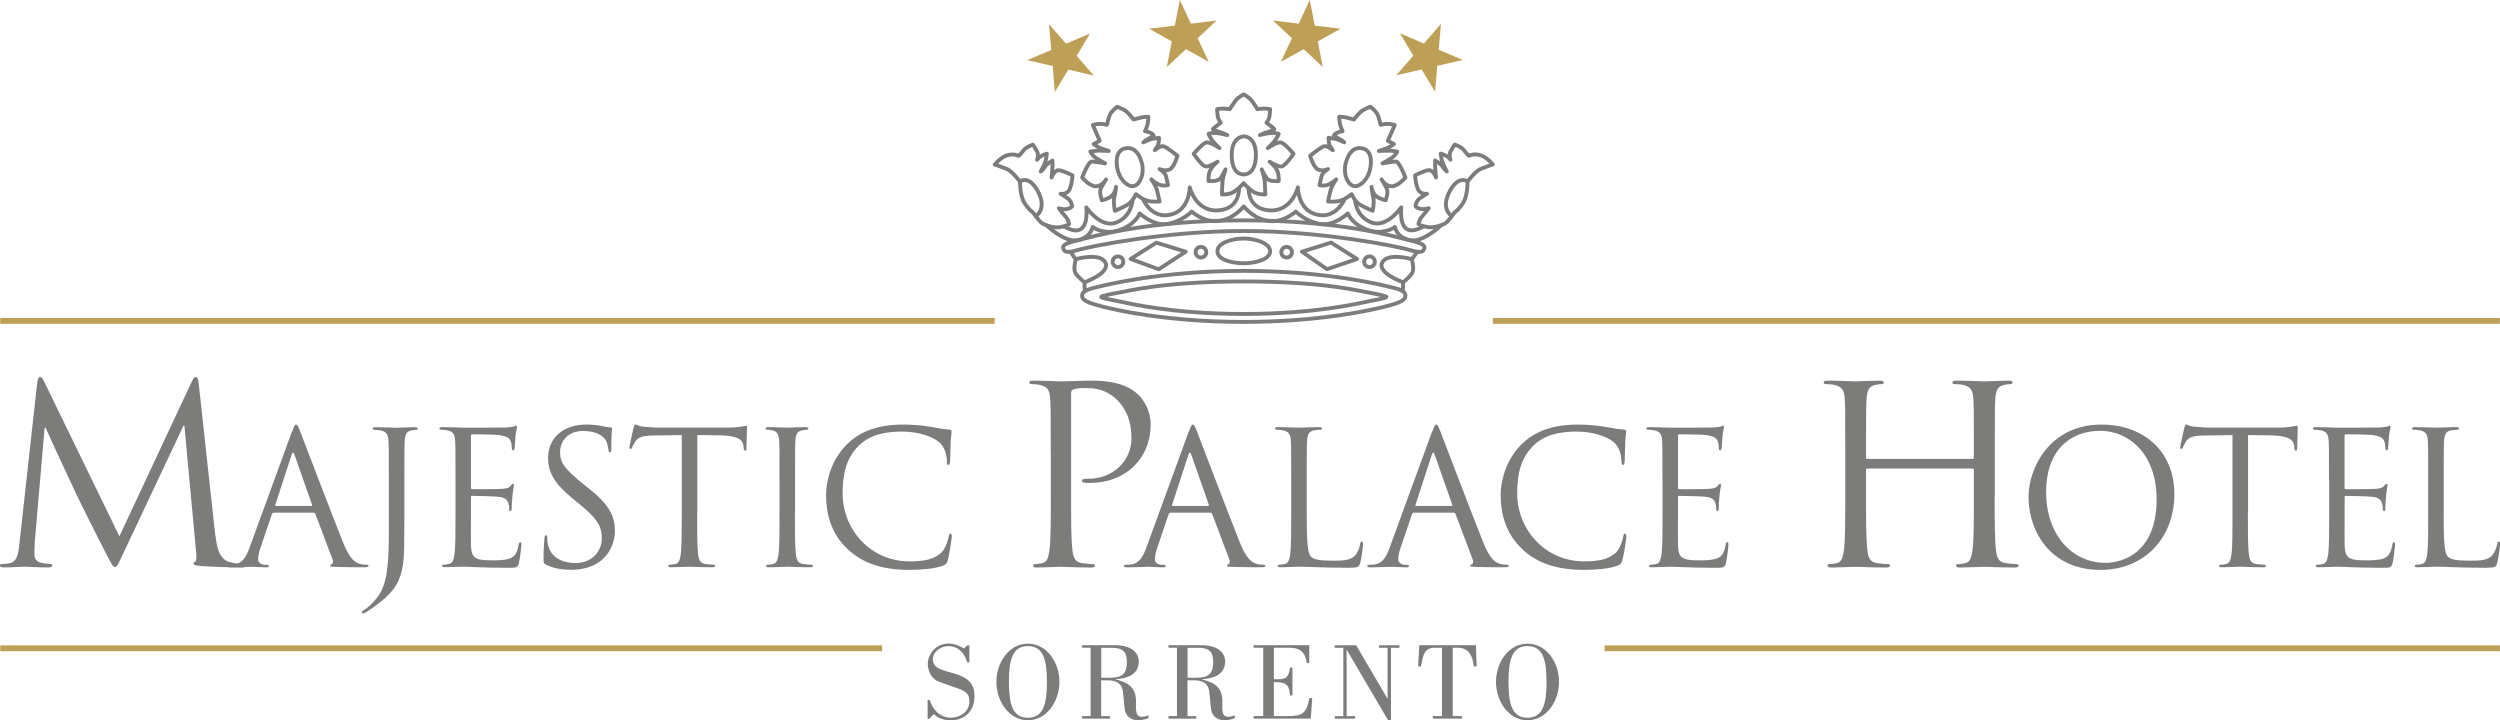 <svg xmlns="http://www.w3.org/2000/svg" id="Livello_2" data-name="Livello 2" viewBox="0 0 295.89 85.25"><defs><style>      .cls-1 {        fill: #7c7c7b;      }      .cls-2 {        stroke: #be9f56;        stroke-miterlimit: 3.86;        stroke-width: .69px;      }      .cls-2, .cls-3 {        fill: none;      }      .cls-4 {        fill: #be9f56;      }      .cls-3 {        stroke: #7c7c7b;        stroke-linejoin: round;        stroke-width: .46px;      }    </style></defs><g id="Livello_1-2" data-name="Livello 1"><line class="cls-2" x1="189.91" y1="76.73" x2="295.88" y2="76.73"></line><path class="cls-1" d="M25.51,63.4c.12,1.05.32,2.69,1.58,3.1.85.26,1.61.26,1.9.26.15,0,.23.03.23.15,0,.18-.26.26-.61.26-.64,0-3.8-.09-4.89-.18-.67-.06-.82-.15-.82-.29,0-.12.06-.18.2-.21.15-.03.18-.53.12-1.05l-1.4-15.09h-.09l-7.17,15.21c-.61,1.29-.7,1.55-.97,1.55-.21,0-.35-.29-.91-1.35-.76-1.43-3.28-6.49-3.42-6.79-.26-.53-3.54-7.55-3.86-8.34h-.12l-1.17,13.57c-.03.47-.03.99-.03,1.49,0,.44.32.82.76.91.5.12.94.15,1.11.15.12,0,.23.06.23.15,0,.21-.18.26-.53.26-1.08,0-2.49-.09-2.72-.09-.26,0-1.67.09-2.46.09-.29,0-.5-.06-.5-.26,0-.09.15-.15.29-.15.23,0,.44,0,.88-.09.96-.18,1.05-1.32,1.17-2.43l2.11-19.07c.06-.32.15-.53.32-.53s.29.12.44.44l8.95,18.4,8.6-18.37c.12-.26.23-.47.44-.47s.29.23.35.79l1.96,17.96Z"></path><g><path class="cls-1" d="M34.56,51.11c.26-.72.35-.86.48-.86s.22.11.48.79c.33.83,3.77,9.9,5.11,13.23.79,1.95,1.43,2.3,1.89,2.44.33.11.66.13.88.13.13,0,.22.02.22.13,0,.13-.2.17-.44.17-.33,0-1.93,0-3.44-.04-.42-.02-.66-.02-.66-.15,0-.09.07-.13.15-.15.13-.04.26-.24.13-.59l-2.04-5.4c-.04-.09-.09-.13-.2-.13h-4.72c-.11,0-.18.07-.22.18l-1.32,3.88c-.2.55-.31,1.08-.31,1.47,0,.44.46.64.83.64h.22c.15,0,.22.04.22.13,0,.13-.13.17-.33.17-.53,0-1.47-.07-1.71-.07s-1.45.07-2.48.07c-.29,0-.42-.04-.42-.17,0-.09.09-.13.2-.13.15,0,.46-.02.64-.04,1.01-.13,1.45-.97,1.84-2.06l4.98-13.63ZM36.84,59.88c.11,0,.11-.07.09-.15l-2.08-5.92c-.11-.33-.22-.33-.33,0l-1.93,5.92c-.04.11,0,.15.07.15h4.19Z"></path><path class="cls-1" d="M47.85,62.19c0,3.55,0,4.92-.66,6.47-.46,1.1-1.43,2.13-3.2,3.36-.29.2-.64.44-.86.55-.04.02-.09.04-.15.04s-.15-.04-.15-.13c0-.13.11-.2.31-.33.26-.15.57-.42.77-.61,1.43-1.45,2.11-2.61,2.11-8.27v-6.34c0-3.42,0-4.04-.04-4.74-.04-.75-.22-1.1-.94-1.25-.18-.04-.55-.07-.75-.07-.09,0-.18-.04-.18-.13,0-.13.11-.18.35-.18.99,0,2.37.07,2.48.07s1.49-.07,2.15-.07c.24,0,.35.04.35.18,0,.09-.09.13-.18.13-.15,0-.29.02-.55.07-.59.11-.77.48-.81,1.25-.04.7-.04,1.32-.04,4.74v5.27Z"></path><path class="cls-1" d="M53.91,56.92c0-3.42,0-4.04-.04-4.74-.04-.75-.22-1.1-.94-1.25-.18-.04-.55-.07-.75-.07-.09,0-.18-.04-.18-.13,0-.13.11-.18.35-.18.99,0,2.37.07,2.48.07.15,0,4.52,0,5.02-.02.42-.02.77-.07.94-.11.11-.02.2-.11.31-.11.07,0,.09.09.09.2,0,.15-.11.42-.18,1.03-.02.22-.07,1.18-.11,1.45-.02.11-.07.24-.15.24-.13,0-.18-.11-.18-.29,0-.15-.02-.53-.13-.79-.15-.35-.37-.61-1.56-.75-.37-.04-2.76-.07-3.01-.07-.09,0-.13.07-.13.22v6.06c0,.15.02.22.13.22.29,0,2.98,0,3.49-.04.53-.04.83-.09,1.03-.31.15-.18.24-.29.33-.29.07,0,.11.04.11.18s-.11.5-.18,1.23c-.04.44-.09,1.25-.09,1.4,0,.18,0,.42-.15.42-.11,0-.15-.09-.15-.2,0-.22,0-.44-.09-.72-.09-.31-.29-.68-1.14-.77-.59-.07-2.76-.11-3.14-.11-.11,0-.15.07-.15.15v1.93c0,.75-.02,3.29,0,3.75.07,1.51.4,1.8,2.54,1.8.57,0,1.54,0,2.11-.24.57-.24.83-.68.99-1.58.04-.24.09-.33.2-.33.13,0,.13.18.13.33,0,.18-.18,1.67-.29,2.13-.15.57-.33.57-1.18.57-3.31,0-4.78-.13-5.42-.13-.04,0-.42.02-.88.02-.44.02-.94.04-1.27.04-.24,0-.35-.04-.35-.17,0-.07.04-.13.18-.13.2,0,.46-.04.66-.09.44-.09.55-.57.64-1.21.11-.92.11-2.66.11-4.76v-3.86Z"></path><path class="cls-1" d="M64.66,66.86c-.31-.15-.33-.24-.33-.83,0-1.1.09-1.97.11-2.33.02-.24.07-.35.18-.35.13,0,.15.07.15.24,0,.2,0,.5.07.81.33,1.62,1.78,2.24,3.25,2.24,2.11,0,3.14-1.51,3.14-2.92,0-1.51-.64-2.39-2.52-3.95l-.99-.81c-2.33-1.91-2.85-3.27-2.85-4.76,0-2.35,1.76-3.95,4.54-3.95.86,0,1.49.09,2.04.22.42.09.59.11.77.11s.22.04.22.15-.09.83-.09,2.33c0,.35-.04.5-.15.5-.13,0-.15-.11-.18-.29-.02-.26-.15-.86-.29-1.1-.13-.24-.72-1.16-2.74-1.16-1.51,0-2.7.94-2.7,2.54,0,1.25.61,2,2.68,3.69l.61.48c2.59,2.04,3.2,3.4,3.2,5.16,0,.9-.35,2.57-1.87,3.64-.94.66-2.13.92-3.31.92-1.03,0-2.04-.15-2.94-.59Z"></path><path class="cls-1" d="M82.51,60.78c0,2.11,0,3.84.11,4.76.07.64.2,1.12.86,1.21.31.04.79.09.99.09.13,0,.18.07.18.13,0,.11-.11.17-.35.17-1.21,0-2.59-.07-2.7-.07s-1.49.07-2.15.07c-.24,0-.35-.04-.35-.17,0-.07.04-.13.18-.13.2,0,.46-.04.66-.09.44-.09.55-.57.64-1.21.11-.92.11-2.66.11-4.76v-9.28l-3.25.04c-1.36.02-1.89.18-2.24.7-.24.37-.31.53-.37.68-.07.17-.13.22-.22.22-.07,0-.11-.07-.11-.2,0-.22.44-2.11.48-2.28.04-.13.13-.42.22-.42.15,0,.37.22.97.26.64.07,1.47.11,1.73.11h8.23c1.4,0,2-.22,2.17-.22.11,0,.11.13.11.26,0,.66-.07,2.17-.07,2.41,0,.2-.07.29-.15.29-.11,0-.15-.07-.18-.37l-.02-.24c-.09-.66-.59-1.16-2.7-1.21l-2.76-.04v9.28Z"></path><path class="cls-1" d="M94.08,60.78c0,2.11,0,3.84.11,4.76.07.64.2,1.12.86,1.21.31.04.79.09.99.09.13,0,.18.07.18.13,0,.11-.11.17-.35.17-1.21,0-2.59-.07-2.7-.07s-1.49.07-2.15.07c-.24,0-.35-.04-.35-.17,0-.07.04-.13.18-.13.2,0,.46-.04.66-.09.44-.09.55-.57.64-1.21.11-.92.11-2.66.11-4.76v-3.86c0-3.42,0-4.04-.04-4.74-.04-.75-.26-1.12-.75-1.23-.24-.07-.53-.09-.68-.09-.09,0-.18-.04-.18-.13,0-.13.11-.18.35-.18.72,0,2.11.07,2.22.07s1.49-.07,2.15-.07c.24,0,.35.04.35.18,0,.09-.09.13-.18.13-.15,0-.29.02-.55.07-.59.11-.77.48-.81,1.25-.04.7-.04,1.32-.04,4.74v3.86Z"></path><path class="cls-1" d="M100.42,65.08c-2.13-1.91-2.65-4.41-2.65-6.49,0-1.47.5-4.04,2.46-5.99,1.32-1.32,3.31-2.35,6.69-2.35.88,0,2.11.07,3.18.26.83.15,1.54.29,2.24.33.24.02.29.11.29.24,0,.18-.07.44-.11,1.23-.04.72-.04,1.93-.07,2.26s-.07.46-.2.46c-.15,0-.18-.15-.18-.46,0-.86-.35-1.76-.92-2.24-.77-.66-2.46-1.25-4.39-1.25-2.92,0-4.28.86-5.05,1.6-1.6,1.54-1.98,3.49-1.98,5.73,0,4.19,3.23,8.03,7.92,8.03,1.65,0,2.94-.2,3.82-1.1.46-.48.75-1.45.81-1.84.04-.24.09-.33.22-.33.11,0,.15.15.15.33,0,.15-.26,2.06-.48,2.81-.13.42-.18.46-.57.64-.88.35-2.55.5-3.95.5-3.29,0-5.51-.81-7.24-2.37Z"></path></g><path class="cls-1" d="M124.36,53.54c0-4.56,0-5.38-.06-6.32-.06-1-.29-1.46-1.26-1.67-.23-.06-.73-.09-.99-.09-.12,0-.23-.06-.23-.18,0-.18.15-.23.47-.23,1.32,0,3.07.09,3.31.09.64,0,2.34-.09,3.69-.09,3.66,0,4.97,1.23,5.44,1.67.64.61,1.46,1.93,1.46,3.48,0,4.15-3.04,6.96-7.2,6.96-.15,0-.47,0-.61-.03-.15,0-.32-.06-.32-.21,0-.23.18-.26.79-.26,2.84,0,5.06-2.08,5.06-4.77,0-.96-.09-2.92-1.64-4.5-1.55-1.58-3.33-1.46-4.01-1.46-.5,0-.99.06-1.26.18-.18.06-.23.26-.23.56v12.02c0,2.81,0,5.12.15,6.35.09.85.26,1.49,1.14,1.61.41.06,1.05.12,1.32.12.18,0,.23.09.23.17,0,.15-.15.23-.47.23-1.61,0-3.45-.09-3.6-.09-.09,0-1.93.09-2.81.09-.32,0-.47-.06-.47-.23,0-.09.06-.17.23-.17.26,0,.61-.06.88-.12.59-.12.73-.76.85-1.61.15-1.23.15-3.54.15-6.35v-5.15Z"></path><g><path class="cls-1" d="M140.7,51.11c.26-.72.35-.86.48-.86s.22.11.48.79c.33.83,3.77,9.9,5.11,13.23.79,1.95,1.43,2.3,1.89,2.44.33.11.66.13.88.13.13,0,.22.02.22.13,0,.13-.2.17-.44.17-.33,0-1.93,0-3.44-.04-.42-.02-.66-.02-.66-.15,0-.09.07-.13.15-.15.13-.04.26-.24.13-.59l-2.04-5.4c-.04-.09-.09-.13-.2-.13h-4.72c-.11,0-.18.07-.22.18l-1.32,3.88c-.2.55-.31,1.08-.31,1.47,0,.44.46.64.83.64h.22c.15,0,.22.04.22.13,0,.13-.13.17-.33.17-.53,0-1.47-.07-1.71-.07s-1.45.07-2.48.07c-.29,0-.42-.04-.42-.17,0-.09.09-.13.2-.13.15,0,.46-.02.64-.04,1.01-.13,1.45-.97,1.84-2.06l4.98-13.63ZM142.98,59.88c.11,0,.11-.07.09-.15l-2.08-5.92c-.11-.33-.22-.33-.33,0l-1.93,5.92c-.04.11,0,.15.07.15h4.19Z"></path><path class="cls-1" d="M154.66,60.83c0,3.23.09,4.63.48,5.03.35.35.92.5,2.63.5,1.16,0,2.13-.02,2.65-.66.29-.35.5-.9.57-1.32.02-.17.07-.29.2-.29.11,0,.13.09.13.33s-.15,1.56-.33,2.19c-.15.5-.22.59-1.38.59-3.16,0-4.61-.13-5.88-.13-.2,0-1.49.07-2.15.07-.24,0-.35-.04-.35-.17,0-.07.04-.13.18-.13.2,0,.46-.04.66-.09.44-.09.55-.57.64-1.21.11-.92.11-2.66.11-4.76v-3.86c0-3.42,0-4.04-.04-4.74-.04-.75-.22-1.1-.94-1.25-.18-.04-.55-.07-.75-.07-.09,0-.18-.04-.18-.13,0-.13.11-.18.35-.18.99,0,2.37.07,2.48.07s1.71-.07,2.37-.07c.24,0,.35.04.35.18,0,.09-.09.13-.18.13-.15,0-.46.02-.72.07-.64.11-.81.48-.86,1.25-.04.7-.04,1.32-.04,4.74v3.91Z"></path><path class="cls-1" d="M169.51,51.11c.26-.72.35-.86.48-.86s.22.11.48.79c.33.83,3.77,9.9,5.11,13.23.79,1.95,1.43,2.3,1.89,2.44.33.11.66.13.88.13.13,0,.22.02.22.13,0,.13-.2.17-.44.17-.33,0-1.93,0-3.45-.04-.42-.02-.66-.02-.66-.15,0-.09.07-.13.15-.15.13-.04.26-.24.13-.59l-2.04-5.4c-.04-.09-.09-.13-.2-.13h-4.72c-.11,0-.18.07-.22.18l-1.32,3.88c-.2.55-.31,1.08-.31,1.47,0,.44.46.64.83.64h.22c.15,0,.22.04.22.13,0,.13-.13.17-.33.17-.53,0-1.47-.07-1.71-.07s-1.45.07-2.48.07c-.29,0-.42-.04-.42-.17,0-.09.09-.13.2-.13.15,0,.46-.02.64-.04,1.01-.13,1.45-.97,1.84-2.06l4.98-13.63ZM171.79,59.88c.11,0,.11-.07.09-.15l-2.08-5.92c-.11-.33-.22-.33-.33,0l-1.93,5.92c-.04.11,0,.15.06.15h4.19Z"></path><path class="cls-1" d="M180.27,65.08c-2.13-1.91-2.66-4.41-2.66-6.49,0-1.47.51-4.04,2.46-5.99,1.32-1.32,3.31-2.35,6.69-2.35.88,0,2.11.07,3.18.26.83.15,1.54.29,2.24.33.24.02.29.11.29.24,0,.18-.07.44-.11,1.23-.04.72-.04,1.93-.07,2.26s-.07.46-.2.46c-.15,0-.18-.15-.18-.46,0-.86-.35-1.76-.92-2.24-.77-.66-2.46-1.25-4.39-1.25-2.92,0-4.28.86-5.05,1.6-1.6,1.54-1.98,3.49-1.98,5.73,0,4.19,3.23,8.03,7.92,8.03,1.65,0,2.94-.2,3.82-1.1.46-.48.75-1.45.81-1.84.04-.24.09-.33.22-.33.11,0,.15.15.15.33,0,.15-.26,2.06-.48,2.81-.13.42-.18.46-.57.64-.88.35-2.54.5-3.95.5-3.29,0-5.51-.81-7.24-2.37Z"></path><path class="cls-1" d="M196.76,56.92c0-3.42,0-4.04-.04-4.74-.04-.75-.22-1.1-.94-1.25-.18-.04-.55-.07-.75-.07-.09,0-.18-.04-.18-.13,0-.13.11-.18.35-.18.99,0,2.37.07,2.48.07.15,0,4.52,0,5.02-.02.42-.02.77-.07.94-.11.11-.02.2-.11.31-.11.07,0,.09.09.09.2,0,.15-.11.42-.17,1.03-.02.22-.07,1.18-.11,1.45-.02.11-.07.24-.15.24-.13,0-.18-.11-.18-.29,0-.15-.02-.53-.13-.79-.15-.35-.37-.61-1.56-.75-.37-.04-2.76-.07-3.01-.07-.09,0-.13.07-.13.22v6.06c0,.15.02.22.13.22.29,0,2.98,0,3.49-.04.53-.04.83-.09,1.03-.31.15-.18.24-.29.33-.29.07,0,.11.04.11.18s-.11.5-.18,1.23c-.04.44-.09,1.25-.09,1.4,0,.18,0,.42-.15.42-.11,0-.15-.09-.15-.2,0-.22,0-.44-.09-.72-.09-.31-.29-.68-1.14-.77-.59-.07-2.76-.11-3.14-.11-.11,0-.15.07-.15.15v1.93c0,.75-.02,3.29,0,3.75.07,1.51.4,1.8,2.54,1.8.57,0,1.54,0,2.11-.24s.83-.68.99-1.58c.04-.24.09-.33.2-.33.13,0,.13.18.13.33,0,.18-.18,1.67-.29,2.13-.15.57-.33.57-1.18.57-3.31,0-4.78-.13-5.42-.13-.11,0-1.49.07-2.15.07-.24,0-.35-.04-.35-.17,0-.07.04-.13.18-.13.2,0,.46-.04.66-.09.44-.09.55-.57.64-1.21.11-.92.11-2.66.11-4.76v-3.86Z"></path></g><path class="cls-1" d="M236.08,58.69c0,2.81,0,5.12.15,6.35.09.85.26,1.49,1.14,1.61.41.06,1.05.12,1.32.12.18,0,.23.09.23.17,0,.15-.15.23-.47.23-1.61,0-3.45-.09-3.6-.09s-1.99.09-2.87.09c-.32,0-.47-.06-.47-.23,0-.09.06-.17.23-.17.26,0,.61-.06.88-.12.58-.12.73-.76.85-1.61.15-1.23.15-3.54.15-6.35v-3.07c0-.12-.09-.17-.18-.17h-12.4c-.09,0-.18.03-.18.17v3.07c0,2.81,0,5.12.15,6.35.09.85.26,1.49,1.14,1.61.41.06,1.05.12,1.32.12.18,0,.23.09.23.17,0,.15-.15.23-.47.23-1.61,0-3.45-.09-3.6-.09s-1.99.09-2.87.09c-.32,0-.47-.06-.47-.23,0-.09.06-.17.23-.17.26,0,.61-.06.88-.12.58-.12.73-.76.85-1.61.15-1.23.15-3.54.15-6.35v-5.15c0-4.56,0-5.38-.06-6.32-.06-1-.29-1.46-1.26-1.67-.23-.06-.73-.09-1-.09-.12,0-.23-.06-.23-.18,0-.18.15-.23.47-.23,1.32,0,3.16.09,3.3.09s1.99-.09,2.87-.09c.32,0,.47.06.47.23,0,.12-.12.18-.23.18-.2,0-.38.03-.73.09-.79.15-1.02.64-1.08,1.67-.06.94-.06,1.75-.06,6.32v.61c0,.15.09.17.18.17h12.4c.09,0,.18-.03.18-.17v-.61c0-4.56,0-5.38-.06-6.32-.06-1-.29-1.46-1.26-1.67-.23-.06-.73-.09-.99-.09-.12,0-.23-.06-.23-.18,0-.18.15-.23.47-.23,1.32,0,3.16.09,3.31.09s1.99-.09,2.87-.09c.32,0,.47.06.47.23,0,.12-.12.18-.23.18-.21,0-.38.03-.73.09-.79.15-1.02.64-1.08,1.67-.06.94-.06,1.75-.06,6.32v5.15Z"></path><g><path class="cls-1" d="M248.73,50.25c4.94,0,8.62,3.12,8.62,8.23s-3.47,8.97-8.75,8.97c-6.01,0-8.51-4.67-8.51-8.62,0-3.55,2.59-8.58,8.64-8.58ZM249.19,66.62c1.97,0,6.06-1.14,6.06-7.53,0-5.27-3.2-8.1-6.67-8.1-3.66,0-6.41,2.41-6.41,7.22,0,5.11,3.07,8.4,7.02,8.4Z"></path><path class="cls-1" d="M266.05,60.78c0,2.11,0,3.84.11,4.76.07.64.2,1.12.86,1.21.31.04.79.09.99.09.13,0,.18.07.18.13,0,.11-.11.17-.35.17-1.21,0-2.59-.07-2.7-.07s-1.49.07-2.15.07c-.24,0-.35-.04-.35-.17,0-.07.04-.13.18-.13.2,0,.46-.04.66-.09.44-.09.55-.57.64-1.21.11-.92.11-2.66.11-4.76v-9.28l-3.25.04c-1.36.02-1.89.18-2.24.7-.24.37-.31.53-.37.68-.07.17-.13.22-.22.22-.07,0-.11-.07-.11-.2,0-.22.44-2.11.48-2.28.04-.13.13-.42.22-.42.15,0,.37.22.97.26.64.07,1.47.11,1.73.11h8.23c1.4,0,2-.22,2.17-.22.11,0,.11.13.11.26,0,.66-.07,2.17-.07,2.41,0,.2-.07.29-.15.29-.11,0-.15-.07-.18-.37l-.02-.24c-.09-.66-.59-1.16-2.7-1.21l-2.76-.04v9.28Z"></path><path class="cls-1" d="M275.65,56.92c0-3.42,0-4.04-.04-4.74-.04-.75-.22-1.1-.94-1.25-.18-.04-.55-.07-.75-.07-.09,0-.18-.04-.18-.13,0-.13.11-.18.35-.18.99,0,2.37.07,2.48.07.15,0,4.52,0,5.02-.02.42-.02.77-.07.94-.11.11-.02.2-.11.31-.11.07,0,.09.09.09.2,0,.15-.11.42-.18,1.03-.02.22-.07,1.18-.11,1.45-.02.11-.07.24-.15.24-.13,0-.17-.11-.17-.29,0-.15-.02-.53-.13-.79-.15-.35-.37-.61-1.56-.75-.37-.04-2.76-.07-3.01-.07-.09,0-.13.07-.13.22v6.06c0,.15.02.22.13.22.29,0,2.98,0,3.49-.04.53-.04.83-.09,1.03-.31.15-.18.24-.29.33-.29.07,0,.11.04.11.18s-.11.5-.17,1.23c-.04.44-.09,1.25-.09,1.4,0,.18,0,.42-.15.42-.11,0-.15-.09-.15-.2,0-.22,0-.44-.09-.72-.09-.31-.29-.68-1.14-.77-.59-.07-2.76-.11-3.14-.11-.11,0-.15.07-.15.15v1.93c0,.75-.02,3.29,0,3.75.07,1.51.39,1.8,2.54,1.8.57,0,1.54,0,2.11-.24s.83-.68.99-1.58c.04-.24.09-.33.2-.33.13,0,.13.18.13.33,0,.18-.18,1.67-.29,2.13-.15.57-.33.57-1.18.57-3.31,0-4.78-.13-5.42-.13-.11,0-1.49.07-2.15.07-.24,0-.35-.04-.35-.17,0-.07.04-.13.18-.13.2,0,.46-.04.66-.09.44-.09.55-.57.64-1.21.11-.92.11-2.66.11-4.76v-3.86Z"></path><path class="cls-1" d="M289.22,60.83c0,3.23.09,4.63.48,5.03.35.35.92.5,2.63.5,1.16,0,2.13-.02,2.66-.66.29-.35.5-.9.57-1.32.02-.17.07-.29.2-.29.11,0,.13.09.13.33s-.15,1.56-.33,2.19c-.15.5-.22.59-1.38.59-3.16,0-4.61-.13-5.88-.13-.2,0-1.49.07-2.15.07-.24,0-.35-.04-.35-.17,0-.07.04-.13.18-.13.2,0,.46-.04.66-.09.44-.09.55-.57.64-1.21.11-.92.11-2.66.11-4.76v-3.86c0-3.42,0-4.04-.04-4.74-.04-.75-.22-1.1-.94-1.25-.18-.04-.55-.07-.75-.07-.09,0-.18-.04-.18-.13,0-.13.11-.18.35-.18.99,0,2.37.07,2.48.07s1.71-.07,2.37-.07c.24,0,.35.04.35.18,0,.09-.09.13-.18.13-.15,0-.46.02-.72.07-.64.11-.81.48-.86,1.25-.04.7-.04,1.32-.04,4.74v3.91Z"></path></g><line class="cls-2" x1=".03" y1="37.98" x2="117.73" y2="37.98"></line><line class="cls-2" x1=".03" y1="76.73" x2="104.4" y2="76.73"></line><line class="cls-2" x1="176.69" y1="37.98" x2="295.88" y2="37.98"></line><g><path class="cls-3" d="M117.73,19.47s.85.29,1.46.54c.61.25,1.54,1.5,1.54,1.5,0,0-.03,1.61.5,2.47.53.86,1.04,1.18,1.04,1.18,0,0,.78,1.15,1.18,1.33.39.18,1.22.53,2.04.39.82-.14,1.04-.36,1.04-.36,0,0-.04-.46-.39-.86-.36-.39-.82-1.01-.82-1.01,0,0,.54.19,1,.08.46-.11.57-.32.57-.32,0,0-.03-.61-.57-.97-.54-.36-.79-.5-.79-.5,0,0,.82.15,1.11-.64.29-.79.29-1.54.29-1.54,0,0-1.08-.57-1.61-.61-.53-.04-.86.86-.86.86,0,0,.11-1.03.11-1.36v-.64s-.68.36-.89.72c-.22.36-.5.57-.5.57,0,0,.43-.82.54-1.14.11-.32.18-.97.18-.97,0,0-.39.11-.68.29-.29.18-.47.43-.47.43,0,0,.21-.57,0-.97-.21-.4-.5-.82-.5-.82,0,0-.78.25-1.11.68-.32.43-.57.64-.57.64,0,0-.64-.32-1.43-.04-.79.29-1.39,1.07-1.39,1.07Z"></path><path class="cls-3" d="M120.73,21.47s1.08-.83,2.15,1.25c1.07,2.08-.29,2.86-.29,2.86"></path><path class="cls-3" d="M132.22,12.63s.79.29,1.15.61c.36.32.79.9.79.9,0,0,.68-.18,1-.25.32-.07.75-.07.75-.07,0,0,0,.57-.11.96-.11.39-.29.75-.29.75,0,0,.32.04.64.18.32.14.39.32.39.32,0,0-.32.25-.61.39-.29.14-.61.43-.61.43,0,0,.78-.39,1.14-.43.36-.04.72-.11.72-.11,0,0,0,.79-.21,1.04-.21.25-.29.43-.29.43,0,0,.68-.61,1.07-.46.39.14,1.61,1.11,1.61,1.11,0,0-.39,1.43-.97,1.65-.57.21-1.15-.07-1.15-.07,0,0,.64.4.75.79.11.39.25,1.11.25,1.11,0,0-.57.18-1.15-.11-.57-.29-.82-.57-.82-.57,0,0,.5.72.65,1.22.14.5.32,1.39.32,1.39,0,0-.93.11-1.54-.11-.61-.21-1.25-.75-1.25-.75,0,0-.39.9-1,1.25-.61.36-1.5.72-1.5.72,0,0-.21-1.07-.07-1.58.14-.5.21-1.25.21-1.25,0,0-.07.68-.53,1.08-.47.39-1.15.5-1.15.5,0,0-.36-.96-.11-1.43.25-.47.61-1.04.61-1.04,0,0-.43.79-1.18.82-.75.04-1.65-1.04-1.65-1.04,0,0,.72-1.89,1.11-1.89s1.61.21,1.61.21c0,0-.43-.21-1-.57-.57-.36-.75-.82-.75-.82,0,0,.61-.11,1.04-.11.43,0,1.14.04,1.14.04,0,0-.54-.18-.93-.32-.39-.14-.86-.5-.86-.5l.72-.39s-.1-.25-.39-.89c-.29-.64-.43-.97-.43-.97,0,0,.5-.14.86-.14s.82.11.82.11c0,0,.14-.68.32-1.14.18-.47.86-.97.86-.97Z"></path><path class="cls-3" d="M133.15,17.57c1.01-.23,1.68.5,2,1.75.32,1.25-.21,2.47-.89,2.68-.68.22-1.61-.61-1.93-1.72-.32-1.11-.26-2.47.82-2.72Z"></path><path class="cls-3" d="M125.89,26.77s.92.59,1.61.5c1.4-.18,1.07-2.72,1.07-2.72,0,0,1.72,2.5,3.54,1.79,1.82-.71,1.93-2.61,1.93-2.61"></path><path class="cls-3" d="M135.26,23.54s.89,2.15,2.9,1.93c2.65-.29,2.65-3.29,2.65-3.29,0,0,.72,2.9,3.36,2.72,2.65-.18,2.47-2.65,2.47-2.65"></path><path class="cls-3" d="M126.68,29.77l.64.93s-.32,1.14-.04,1.61c.29.47,1.07,1.11,1.07,1.11l.04.96"></path><path class="cls-3" d="M127.29,30.68s2.93-.84,3.54.4c.61,1.24-2.47,2.33-2.47,2.33"></path><polygon class="cls-3" points="133.82 30.65 136.86 28.72 140.33 29.79 137.14 31.87 133.82 30.65"></polygon><path class="cls-3" d="M131.69,30.98c0-.35.28-.63.63-.63s.63.28.63.63-.28.63-.63.63-.63-.28-.63-.63Z"></path><path class="cls-3" d="M141.51,29.85c0-.35.28-.63.63-.63s.63.28.63.63-.28.63-.63.63-.63-.28-.63-.63Z"></path><path class="cls-3" d="M176.69,19.46s-.86.29-1.46.54c-.61.25-1.54,1.5-1.54,1.5,0,0,.03,1.61-.5,2.47-.53.86-1.04,1.18-1.04,1.18,0,0-.78,1.15-1.18,1.33-.39.18-1.22.53-2.04.39-.82-.14-1.04-.36-1.04-.36,0,0,.04-.46.39-.86.36-.39.82-1.01.82-1.01,0,0-.54.19-1,.08-.46-.11-.57-.32-.57-.32,0,0,.03-.61.57-.97.54-.36.79-.5.79-.5,0,0-.82.15-1.11-.64-.29-.79-.29-1.54-.29-1.54,0,0,1.08-.57,1.61-.61.53-.04.86.86.86.86,0,0-.11-1.03-.11-1.36v-.64s.68.36.89.72c.22.36.5.57.5.57,0,0-.43-.82-.54-1.14-.11-.32-.18-.97-.18-.97,0,0,.4.11.68.29.29.18.47.43.47.43,0,0-.21-.57,0-.97.21-.4.5-.82.5-.82,0,0,.78.25,1.11.68.32.43.57.64.57.64,0,0,.64-.32,1.43-.04.79.29,1.39,1.07,1.39,1.07Z"></path><path class="cls-3" d="M173.69,21.47s-1.08-.83-2.15,1.25c-1.07,2.08.29,2.86.29,2.86"></path><path class="cls-3" d="M162.2,12.63s-.79.29-1.15.61c-.36.32-.79.9-.79.9,0,0-.68-.18-1-.25-.32-.07-.75-.07-.75-.07,0,0,0,.57.11.96.11.39.29.75.29.75,0,0-.32.04-.64.18-.32.14-.39.32-.39.32,0,0,.32.25.61.39.29.14.61.43.61.43,0,0-.78-.39-1.14-.43-.36-.04-.72-.11-.72-.11,0,0,0,.79.21,1.04.21.25.29.43.29.43,0,0-.68-.61-1.07-.46-.39.14-1.61,1.11-1.61,1.11,0,0,.39,1.43.97,1.65.57.21,1.15-.07,1.15-.07,0,0-.64.4-.75.79-.11.39-.25,1.11-.25,1.11,0,0,.57.18,1.15-.11.57-.29.82-.57.82-.57,0,0-.5.72-.65,1.22-.14.5-.32,1.39-.32,1.39,0,0,.93.11,1.54-.11.61-.21,1.25-.75,1.25-.75,0,0,.39.9,1,1.25.61.36,1.5.72,1.5.72,0,0,.21-1.07.07-1.58-.14-.5-.21-1.25-.21-1.25,0,0,.07.68.53,1.08.47.39,1.15.5,1.15.5,0,0,.36-.96.11-1.43-.25-.47-.61-1.04-.61-1.04,0,0,.43.79,1.18.82.75.04,1.65-1.04,1.65-1.04,0,0-.72-1.89-1.11-1.89s-1.61.21-1.61.21c0,0,.43-.21,1-.57.57-.36.75-.82.75-.82,0,0-.61-.11-1.04-.11-.43,0-1.14.04-1.14.04,0,0,.54-.18.93-.32.39-.14.86-.5.86-.5l-.72-.39s.1-.25.39-.89c.29-.64.43-.97.43-.97,0,0-.5-.14-.86-.14s-.82.11-.82.11c0,0-.14-.68-.32-1.14-.18-.47-.86-.97-.86-.97Z"></path><path class="cls-3" d="M161.27,17.57c-1.01-.23-1.68.5-2,1.75-.32,1.25.21,2.47.89,2.68.68.22,1.61-.61,1.93-1.72.32-1.11.26-2.47-.82-2.72Z"></path><path class="cls-3" d="M168.53,26.76s-.92.59-1.61.5c-1.4-.18-1.07-2.72-1.07-2.72,0,0-1.72,2.5-3.54,1.79-1.82-.71-1.93-2.61-1.93-2.61"></path><path class="cls-3" d="M159.16,23.54s-.89,2.15-2.9,1.93c-2.65-.29-2.65-3.29-2.65-3.29,0,0-.72,2.9-3.36,2.72-2.65-.18-2.47-2.65-2.47-2.65"></path><path class="cls-3" d="M167.75,29.77l-.65.93s.32,1.14.04,1.61c-.29.47-1.07,1.11-1.07,1.11l-.04.96"></path><path class="cls-3" d="M167.13,30.68s-2.93-.84-3.54.4c-.61,1.24,2.47,2.33,2.47,2.33"></path><polygon class="cls-3" points="160.61 30.65 157.54 28.71 154.09 29.79 157.06 31.86 160.61 30.65"></polygon><path class="cls-3" d="M161.46,30.98c0-.35.28-.63.63-.63s.63.28.63.63-.28.63-.63.63-.63-.28-.63-.63Z"></path><path class="cls-3" d="M151.65,29.85c0-.35.28-.63.63-.63s.63.28.63.63-.28.63-.63.63-.63-.28-.63-.63Z"></path><path class="cls-3" d="M147.21,16.14c-.35,0-1.43.32-1.43,2.18s.77,2.33,1.43,2.33c.58,0,1.43-.43,1.43-2.33s-1.05-2.18-1.43-2.18Z"></path><path class="cls-3" d="M123.81,26.62s2.16,2.13,3.74,1.81c1.57-.32,1.77-1.56,1.77-1.56,0,0,1.16.87,2.79.47,2.18-.54,2.79-2.08,2.79-2.08,0,0,1.61,1.54,3.29,1.25,1.68-.29,2.86-1.47,2.86-1.47,0,0,1.29,1.17,2.83,1.14,2-.04,3.33-1.75,3.33-1.75,0,0,1.33,1.72,3.33,1.75,1.54.03,2.82-1.14,2.82-1.14,0,0,1.18,1.18,2.87,1.47,1.68.29,3.29-1.25,3.29-1.25,0,0,.61,1.54,2.79,2.08,1.63.4,2.79-.47,2.79-.47,0,0,.19,1.24,1.77,1.56,1.58.32,3.74-1.81,3.74-1.81"></path><path class="cls-3" d="M147.21,26.08c-11.62,0-18,1.97-19.53,2.33-1.54.36-2,.61-1.82,1.04.18.43.46.5,1.82.11,1.36-.39,10.23-2.22,19.53-2.22s18.17,1.82,19.53,2.22c1.36.39,1.65.32,1.82-.11.18-.43-.29-.68-1.82-1.04-1.54-.36-7.91-2.33-19.53-2.33Z"></path><path class="cls-3" d="M147.21,28.23c-1.35,0-3.12.49-3.12,1.51s1.78,1.42,3.12,1.42,3.12-.45,3.12-1.42-1.77-1.51-3.12-1.51Z"></path><path class="cls-3" d="M147.21,32.06c-9.98,0-16.67,1.75-17.42,1.93-.75.18-1.72.4-1.72,1s.85.89,2.39,1.29,7.7,1.82,16.75,1.82,15.21-1.43,16.74-1.82,2.39-.68,2.39-1.29-.96-.83-1.72-1c-.75-.18-7.44-1.93-17.42-1.93Z"></path><path class="cls-3" d="M147.21,33.31c-9.55,0-13.88,1.18-14.78,1.32-.89.14-2.11.43-2.11.5,0,.14.94.31,2.08.53,1.15.23,6.26,1.5,14.81,1.5s13.66-1.28,14.81-1.5c1.14-.22,2.08-.39,2.08-.53,0-.07-1.22-.36-2.11-.5-.89-.14-5.22-1.32-14.77-1.32Z"></path><path class="cls-3" d="M147.21,11.17s-.68.32-1.04.82c-.36.5-.61.93-.61.93,0,0-.43-.07-.79-.07s-.72.07-.72.07c0,0,.04.75.11,1,.07.25.32.61.32.61,0,0-.32.25-.57.43-.25.18-.36.32-.36.32,0,0,.32.21.71.32.39.11,1,.39,1,.39,0,0-.75-.21-1.36-.25-.61-.04-.86.11-.86.11,0,0,.18.46.5.86.32.39.79.82.79.82,0,0-1-.68-1.47-.68s-1.58,1.36-1.58,1.36c0,0,1.01,1.5,1.47,1.5s1.36-.57,1.36-.57c0,0-.64.5-.89,1.04-.25.54-.18,1.25-.18,1.25,0,0,1.08.1,1.4-.32.32-.43.61-1.07.61-1.07,0,0-.32.93-.36,1.43-.04.5-.07,1.54-.07,1.54,0,0,.9.07,1.5-.36.61-.43,1.07-.97,1.07-.97,0,0,.47.54,1.07.97.61.43,1.5.36,1.5.36,0,0-.04-1.04-.07-1.54-.04-.5-.36-1.43-.36-1.43,0,0,.29.64.61,1.07.32.43,1.4.32,1.4.32,0,0,.07-.72-.18-1.25-.25-.54-.89-1.04-.89-1.04,0,0,.89.57,1.36.57s1.47-1.5,1.47-1.5c0,0-1.11-1.36-1.58-1.36s-1.47.68-1.47.68c0,0,.47-.43.79-.82.32-.4.5-.86.5-.86,0,0-.25-.14-.86-.11-.61.03-1.36.25-1.36.25,0,0,.61-.29,1-.39.4-.11.71-.32.71-.32,0,0-.11-.15-.36-.32-.25-.18-.57-.43-.57-.43,0,0,.25-.36.32-.61.07-.25.11-1,.11-1,0,0-.36-.07-.72-.07s-.79.07-.79.07c0,0-.25-.43-.61-.93-.36-.5-1.03-.82-1.03-.82Z"></path><polygon class="cls-4" points="129.45 8.94 126.44 8.24 124.85 10.89 124.59 7.81 121.58 7.12 124.42 5.92 124.15 2.84 126.17 5.17 129.01 3.97 127.43 6.61 129.45 8.94"></polygon><polygon class="cls-4" points="139.64 0 140.95 2.8 144.01 2.42 141.75 4.52 143.06 7.32 140.36 5.82 138.1 7.93 138.69 4.9 135.99 3.4 139.05 3.03 139.64 0"></polygon><polygon class="cls-4" points="155.02 0 155.61 3.03 158.67 3.4 155.97 4.9 156.56 7.93 154.3 5.82 151.6 7.32 152.91 4.52 150.65 2.42 153.71 2.8 155.02 0"></polygon><polygon class="cls-4" points="169.85 10.86 168.26 8.22 165.25 8.91 167.27 6.59 165.69 3.94 168.53 5.15 170.55 2.82 170.28 5.89 173.12 7.1 170.11 7.79 169.85 10.86"></polygon></g><g><path class="cls-1" d="M109.97,85.09h-.18v-2.24h.25c.35,1.18,1.25,2.09,2.51,2.09,1.12,0,2.18-.74,2.18-1.88,0-.77-.18-1.12-1.18-1.52-.48-.18-2.5-.85-2.69-.98-.75-.47-1.05-1.26-1.05-1.99,0-.53.16-.99.53-1.48.39-.51,1.03-.92,2.02-.92.6,0,1.44.38,1.7.57l.49-.38h.18v2.03h-.26c-.29-1.08-1.05-1.92-2.21-1.92-.88,0-1.85.61-1.85,1.59,0,2.16,4.93.77,4.93,4.3,0,1.78-1.12,2.89-2.82,2.89-.73,0-1.46-.2-1.99-.73l-.56.57Z"></path><path class="cls-1" d="M117.93,80.7c0-2.3,1.5-4.52,3.73-4.52s3.73,2.22,3.73,4.52-1.5,4.55-3.73,4.55-3.73-2.25-3.73-4.55ZM123.91,80.71c0-2.69-.46-4.24-2.25-4.24s-2.25,1.55-2.25,4.24.46,4.24,2.25,4.24,2.25-1.56,2.25-4.24Z"></path><path class="cls-1" d="M128.08,85.05v-.3h1v-8.09h-1v-.3h3.83c2.5,0,2.87,1.31,2.87,1.9,0,1.7-1.5,2.03-2.72,2.13v.03c1.5.38,2.51.92,2.39,2.98-.04.62.04,1.21.32,1.34.25.17.73.09,1.16-.07v.33c-.44.16-.82.23-1.16.25-.92.01-1.44-.48-1.61-1.09-.07-.23-.14-1.29-.23-2.07-.06-.6-.18-1.57-1.82-1.57h-.78v4.24h1.03v.3h-3.29ZM130.34,80.22h.7c1.43,0,2.33-.12,2.33-1.9,0-1.26-.55-1.65-1.79-1.65h-1.24v3.55Z"></path><path class="cls-1" d="M138.3,85.05v-.3h1v-8.09h-1v-.3h3.83c2.5,0,2.87,1.31,2.87,1.9,0,1.7-1.5,2.03-2.72,2.13v.03c1.5.38,2.51.92,2.39,2.98-.04.62.04,1.21.32,1.34.25.17.73.09,1.16-.07v.33c-.44.16-.82.23-1.16.25-.92.01-1.44-.48-1.61-1.09-.07-.23-.14-1.29-.23-2.07-.06-.6-.18-1.57-1.82-1.57h-.78v4.24h1.03v.3h-3.29ZM140.56,80.22h.7c1.43,0,2.33-.12,2.33-1.9,0-1.26-.55-1.65-1.79-1.65h-1.24v3.55Z"></path><path class="cls-1" d="M148.37,85.05v-.3h1.14v-8.09h-1.14v-.3h6.59v2.12h-.29c-.22-1.55-1.03-1.82-2.21-1.82h-1.69v3.74c1.31,0,1.73-.01,1.91-1.39h.29v3.29h-.29c-.08-1.39-.62-1.56-1.91-1.57v4.02h1.57c1.72,0,2.29-.21,2.63-2.13h.34l-.17,2.43h-6.77Z"></path><path class="cls-1" d="M158.98,76.67h-1.01v-.3h2.54l3.69,6.29h.03v-5.99h-1.01v-.3h2.41v.3h-1v8.58h-.34l-4.88-8.32h-.03v7.83h1v.3h-2.4v-.3h1.01v-8.09Z"></path><path class="cls-1" d="M169.59,85.05v-.3h1.08v-8.09h-.88c-1.23,0-1.37.92-1.61,2.21h-.34l.14-2.51h6.7l.09,2.51h-.34c-.14-1.24-.57-2.21-1.92-2.21h-.57v8.09h1.08v.3h-3.42Z"></path><path class="cls-1" d="M177.06,80.7c0-2.3,1.5-4.52,3.73-4.52s3.73,2.22,3.73,4.52-1.5,4.55-3.73,4.55-3.73-2.25-3.73-4.55ZM183.04,80.71c0-2.69-.46-4.24-2.25-4.24s-2.25,1.55-2.25,4.24.46,4.24,2.25,4.24,2.25-1.56,2.25-4.24Z"></path></g></g></svg>